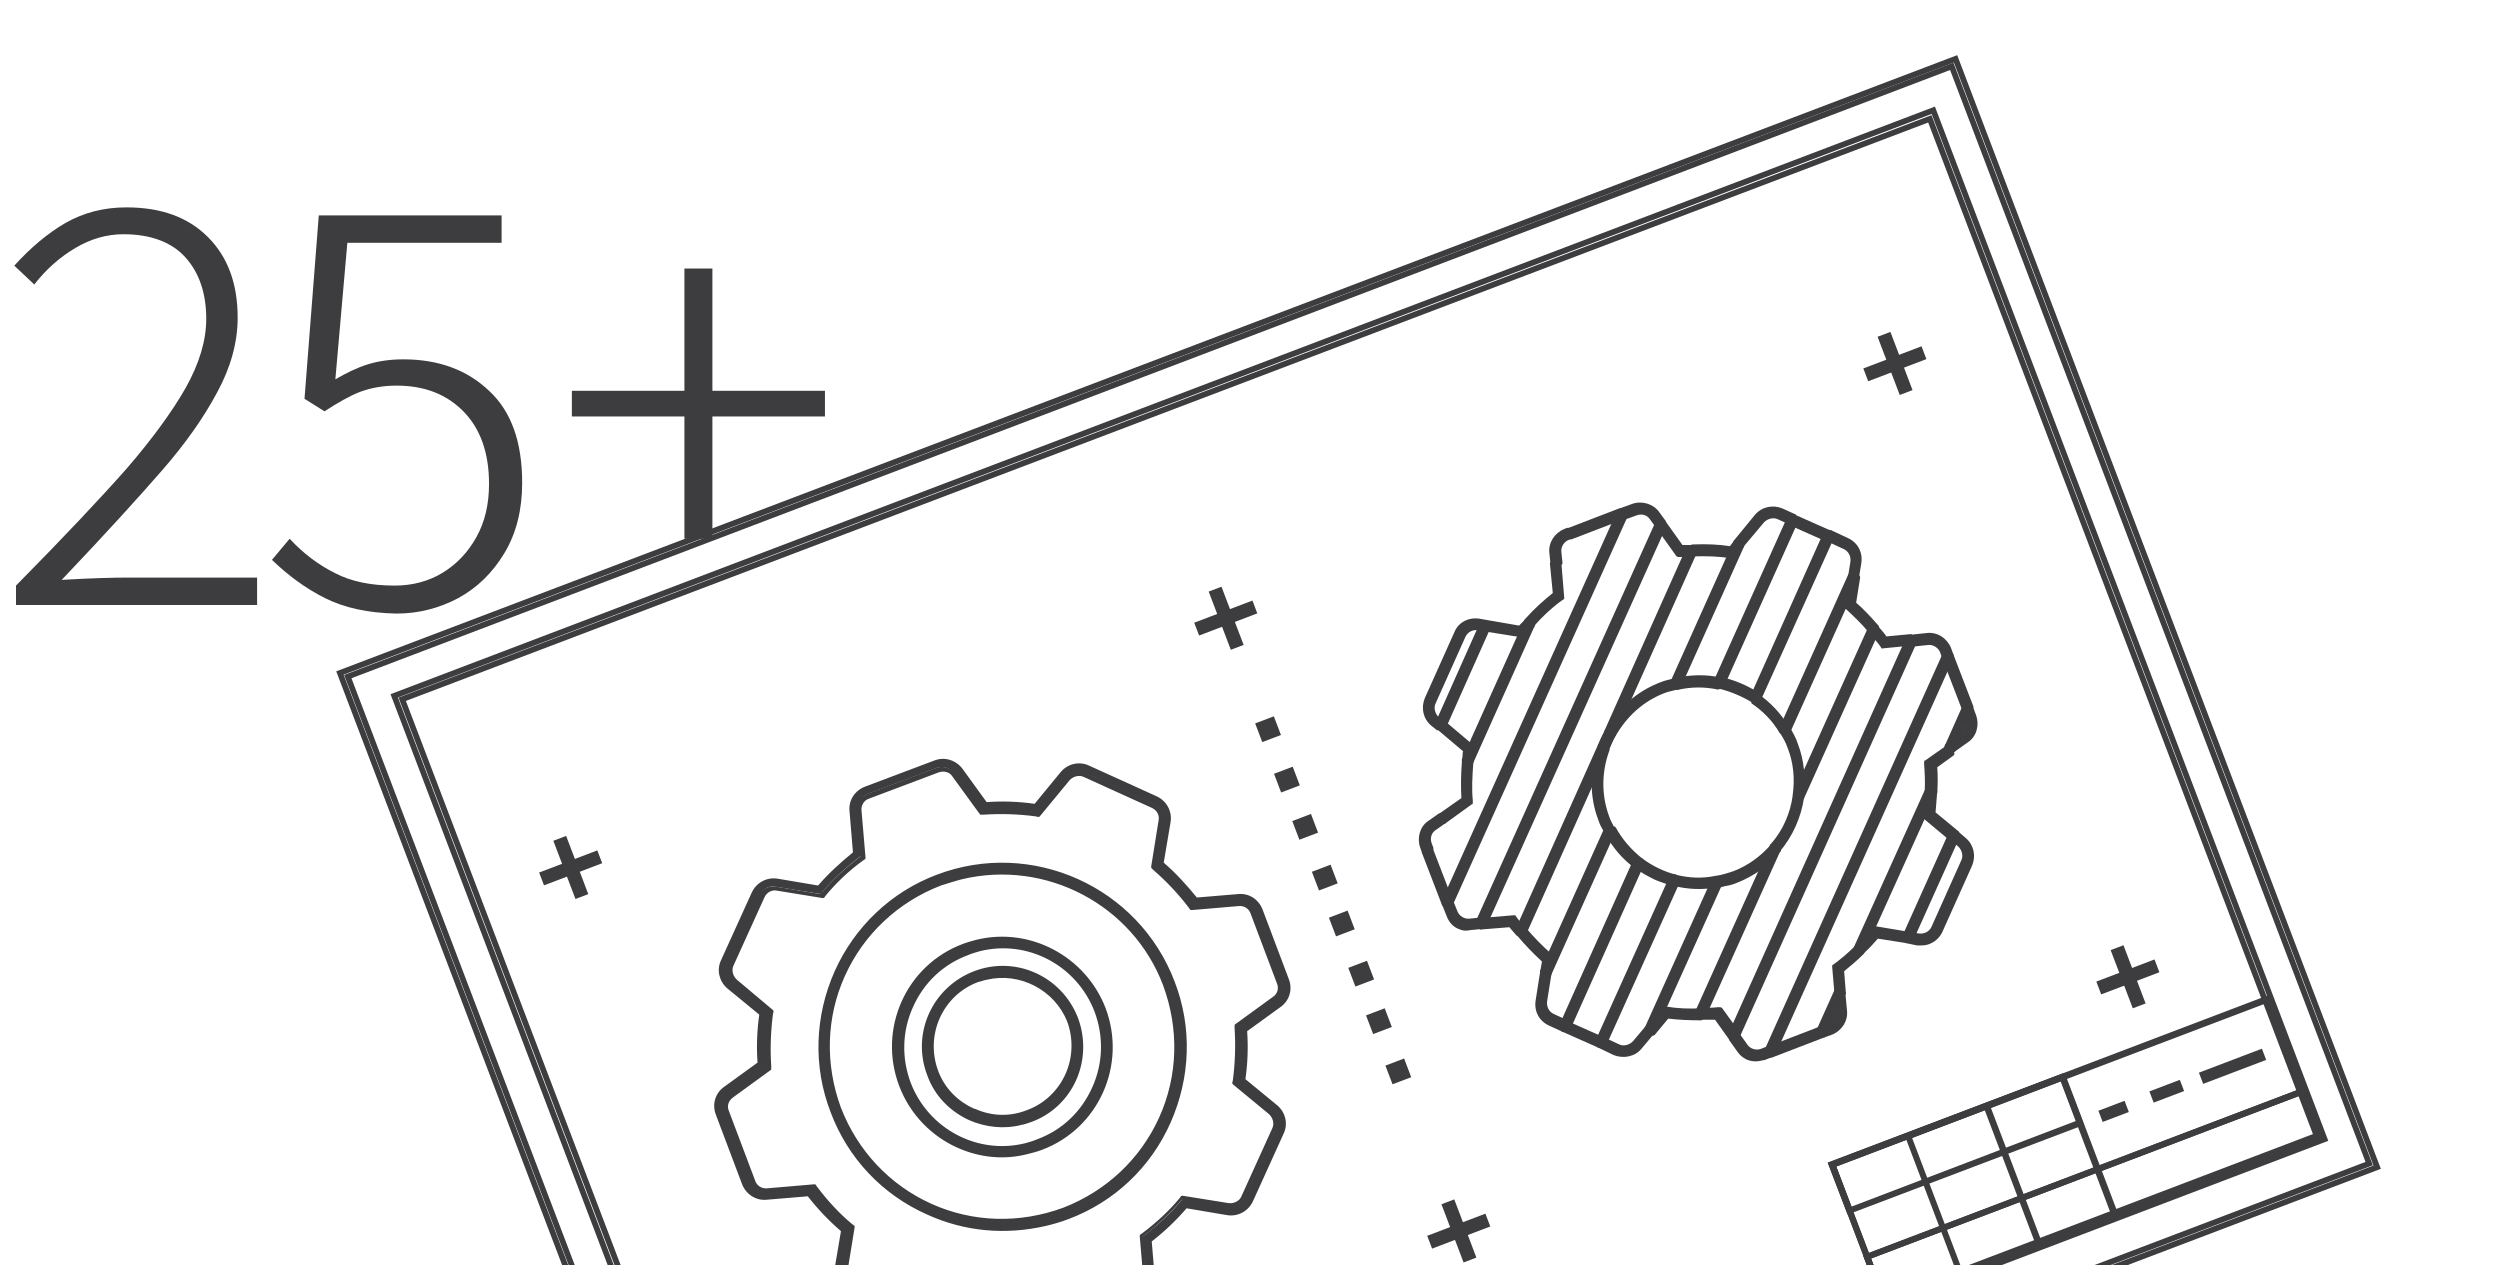 <?xml version="1.0" encoding="UTF-8"?>
<svg xmlns="http://www.w3.org/2000/svg" xmlns:xlink="http://www.w3.org/1999/xlink" id="Ebene_2" viewBox="0 0 437.6 221.5">
  <defs>
    <style>.cls-1,.cls-2,.cls-3{fill:none;}.cls-4{clip-path:url(#clippath);}.cls-5{fill:#3d3d3f;}.cls-2{stroke-miterlimit:10;}.cls-2,.cls-3{stroke:#3d3d3f;}.cls-3{stroke-miterlimit:10;stroke-width:1px;}</style>
    <clipPath id="clippath">
      <rect class="cls-1" width="437.6" height="221.5"></rect>
    </clipPath>
  </defs>
  <g id="Ebene_1-2">
    <path class="cls-5" d="m2.8,102.5c8.3-8.4,14.7-15.2,19.3-20.4,4.5-5.2,8-10,10.4-14.2,2.4-4.3,3.6-8.3,3.6-12.1,0-4.4-1.2-8-3.6-10.7-2.4-2.7-6.1-4.1-10.9-4.1-2.9,0-5.7.8-8.4,2.4-2.7,1.6-5.1,3.7-7.2,6.4l-3.5-3.3c2.9-3.2,5.9-5.7,9-7.5,3.2-1.8,6.7-2.7,10.6-2.7,6.1,0,10.8,1.7,14.3,5.2s5.2,8.2,5.2,14.1c0,4.3-1.2,8.7-3.6,13.1-2.4,4.5-5.6,9-9.6,13.6s-9.8,11-17.6,19.2c5.1-.3,9-.4,11.6-.4h22.6v4.8H2.8v-3.4Z"></path>
    <path class="cls-5" d="m56.9,104.7c-3.4-1.7-6.5-4-9.3-6.7l3.1-3.7c2.4,2.6,5.1,4.6,7.9,6,2.9,1.5,6.3,2.2,10.5,2.2,3,0,5.8-.7,8.3-2.2s4.5-3.6,6-6.3,2.2-5.8,2.2-9.3c0-5.4-1.5-9.6-4.4-12.6-3-3.1-6.9-4.6-11.8-4.6-2.4,0-4.5.4-6.4,1.1-1.8.7-3.9,1.9-6.2,3.4l-3.5-2.2,2.5-32.1h32v4.8h-27l-2.1,23.9c1.9-1.1,3.7-2,5.6-2.6s4-.9,6.3-.9c6.1,0,11.1,1.8,15,5.5,3.9,3.6,5.8,9,5.8,16.1,0,4.7-1,8.8-3.1,12.3s-4.8,6.1-8.1,7.9c-3.4,1.8-7,2.7-10.8,2.7-5-.1-9.1-1-12.5-2.7Z"></path>
    <path class="cls-5" d="m119.8,72.9h-19.7v-4.5h19.7v-21.4h4.9v21.4h19.7v4.5h-19.7v21.4h-4.9s0-21.4,0-21.4Z"></path>
    <g class="cls-4">
      <rect class="cls-3" x="87.6" y="58.3" width="300.39" height="205.49" transform="translate(-41.73 95.09) rotate(-20.83)"></rect>
      <path class="cls-2" d="m133.3,311.8L59.5,117.8,342.3,10.3l73.8,194-282.8,107.5Z"></path>
      <path class="cls-2" d="m406.9,199.4l-269.4,102.5L69,121.8,338.4,19.3l68.5,180.1Zm-268.7,101.1l267.3-101.7L337.8,20.8,70.4,122.4l67.8,178.1Z"></path>
      <path class="cls-5" d="m406.9,199.4l-77.3,29.4-3.5-9.1,77.3-29.4,3.5,9.1Zm-76.7,28l75.3-28.6-2.7-7.1-75.3,28.6,2.7,7.1Z"></path>
      <path class="cls-5" d="m406.9,199.4l-77.3,29.4-3.5-9.1,77.3-29.4,3.5,9.1Zm-76.7,28l75.3-28.6-2.7-7.1-75.3,28.6,2.7,7.1Z"></path>
      <path class="cls-5" d="m406.9,199.4l-77.3,29.4-9.6-25.3,77.3-29.4,9.6,25.3Zm-76.7,28l75.3-28.6-8.8-23.2-75.3,28.6,8.8,23.2Z"></path>
      <path class="cls-5" d="m364.8,196.9l-41.4,15.7-3.5-9.1,41.4-15.7,3.5,9.1Zm-40.7,14.3l39.3-15-2.7-7.1-39.3,15,2.7,7.1Z"></path>
      <path class="cls-5" d="m357.7,218.2l-28.1,10.7-9.6-25.3,28.1-10.7,9.6,25.3Zm-27.5,9.2l26-9.9-8.8-23.2-26,9.9,8.8,23.2Z"></path>
      <path class="cls-5" d="m371,213.1l-28.1,10.7-9.6-25.3,28.1-10.7,9.6,25.3Zm-27.5,9.3l26-9.9-8.8-23.2-26,9.9,8.8,23.2Z"></path>
      <path class="cls-5" d="m179.9,201.7c-9.1,2.2-18.7-2.7-22.2-11.7-3.7-9.8,1.2-20.8,11-24.5.8-.3,1.5-.5,2.3-.7,9.1-2.2,18.7,2.7,22.2,11.7,3.7,9.8-1.2,20.8-11,24.5h0c-.7.2-1.5.5-2.3.7Zm-8.5-35.6c-.7.2-1.4.4-2.1.7-9.1,3.4-13.7,13.6-10.2,22.7,3.2,8.4,12.1,12.9,20.6,10.9.7-.2,1.4-.4,2.1-.7h0c9.1-3.4,13.7-13.6,10.2-22.7-3.2-8.4-12.1-12.9-20.6-10.9Zm7.3,30.5c-6.6,1.6-13.6-1.9-16.1-8.5-2.7-7.1.9-15,8-17.7,7-2.7,15,.9,17.7,8,1.3,3.4,1.2,7.2-.3,10.5-1.5,3.4-4.2,5.9-7.7,7.2h0c-.5.2-1,.3-1.6.5Zm-6.1-25.4c-.5.1-1,.3-1.5.5-6.4,2.4-9.6,9.6-7.2,16,2.4,6.4,9.6,9.7,16,7.2h0c3.1-1.2,5.5-3.5,6.9-6.5s1.5-6.4.3-9.5c-2.3-6-8.5-9.2-14.5-7.7Z"></path>
      <path class="cls-5" d="m167.6,200.9c-4.5-2-8.3-5.8-10.2-10.8-3.8-10,1.2-21.2,11.2-24.9.8-.3,1.6-.5,2.3-.7,9.4-2.3,19.1,2.9,22.6,11.9,3.8,10-1.2,21.2-11.2,24.9-.8.3-1.6.5-2.4.7h0c-4.2,1.1-8.5.6-12.3-1.1Zm15.5-34.6c-3.6-1.6-7.8-2.1-11.9-1.1-.7.2-1.5.4-2.3.7-9.6,3.6-14.4,14.4-10.8,24,3.3,8.7,12.7,13.7,21.7,11.5h0c.7-.2,1.5-.4,2.3-.7,9.6-3.6,14.4-14.4,10.8-24-1.8-4.8-5.4-8.5-9.8-10.4Zm-15,33.3c-4.2-1.9-7.7-5.4-9.5-10-1.7-4.5-1.6-9.4.4-13.7,2-4.4,5.5-7.7,10-9.4.7-.3,1.4-.5,2.2-.7,8.8-2.1,17.8,2.7,21,11.1,1.7,4.5,1.6,9.4-.4,13.7-2,4.4-5.5,7.7-10,9.4-.7.3-1.4.5-2.2.7-3.9,1-7.9.5-11.5-1.1Zm3.3-33.5l.1.4c-.7.2-1.4.4-2.1.7-4.3,1.6-7.7,4.8-9.6,9.1-1.9,4.2-2,8.9-.4,13.2,3.1,8.1,11.7,12.7,20.1,10.6.7-.2,1.4-.4,2.1-.7,4.3-1.6,7.7-4.8,9.6-9.1,1.9-4.2,2-8.9.4-13.2-3.1-8.1-11.7-12.7-20.1-10.6l-.1-.4Zm-1.7,30c-3.3-1.5-6.1-4.2-7.4-7.9-2.8-7.3.9-15.4,8.2-18.2s15.4.9,18.2,8.2c1.3,3.5,1.2,7.4-.3,10.8-1.5,3.4-4.3,6.1-7.9,7.4-.6.2-1.1.4-1.7.5h0c-3.1.8-6.3.4-9.1-.8Zm11.3-25.1c-3.1-1.4-6.8-1.6-10.2-.3-6.9,2.6-10.4,10.4-7.8,17.3,2.4,6.3,9.1,9.8,15.6,8.3h0c.5-.1,1.1-.3,1.6-.5,3.3-1.3,6-3.8,7.5-7,1.5-3.3,1.6-6.9.3-10.2-1.3-3.6-3.9-6.2-7-7.6Zm-10.7,23.9c-3.1-1.4-5.5-3.9-6.7-7.1-1.2-3.2-1.1-6.6.3-9.8,1.4-3.1,3.9-5.5,7.1-6.7.4-.2.9-.3,1.5-.5h0c6.2-1.5,12.6,1.9,14.9,7.9,1.2,3.2,1.1,6.6-.3,9.8-1.4,3.1-3.9,5.5-7.1,6.7-3.1,1.2-6.5,1.1-9.7-.3.1,0,0,0,0,0Zm2.4-23.4c-.6.1-1,.3-1.5.4-3,1.1-5.4,3.4-6.7,6.3-1.3,2.9-1.4,6.2-.3,9.2,1.1,3,3.4,5.4,6.4,6.7h.1c2.9,1.3,6.1,1.4,9.1.2,3-1.1,5.4-3.4,6.7-6.3,1.3-2.9,1.4-6.2.3-9.2-2.2-5.5-8.3-8.7-14.1-7.3Z"></path>
      <path class="cls-5" d="m186.8,233.2c-1.5.4-3.1-.2-4-1.5l-4.3-6c-2.8.2-5.8.1-8.8-.3l-4.8,5.7c-1.1,1.3-2.9,1.7-4.5,1l-11.9-5.4c-1.6-.7-2.5-2.4-2.2-4.1l1.2-7.3c-2.2-1.9-4.2-4.1-6-6.4l-7.4.7c-1.7.2-3.3-.8-3.9-2.4l-4.6-12.2c-.6-1.6-.1-3.4,1.3-4.4l6-4.3c-.2-2.8-.1-5.8.3-8.8l-5.7-4.8c-1.3-1.1-1.7-2.9-1-4.5l5.4-11.9c.7-1.6,2.4-2.5,4.1-2.2l7.3,1.2c1.8-2.1,4-4.2,6.4-6l-.7-7.4c-.2-1.7.9-3.3,2.4-3.9l12.2-4.6c1.6-.6,3.4-.1,4.4,1.3l4.3,6c2.9-.2,5.8-.1,8.8.3l4.8-5.7c1.1-1.3,2.9-1.7,4.5-1l11.9,5.4c1.6.7,2.5,2.4,2.2,4.1l-1.2,7.3c2.2,1.9,4.2,4,6,6.4l7.4-.7c1.7-.2,3.3.9,3.9,2.4l4.7,12.2c.6,1.6.1,3.4-1.3,4.4l-6,4.3c.2,2.8.1,5.8-.3,8.8l5.7,4.8c1.3,1.1,1.7,2.9,1,4.5l-5.4,11.9c-.7,1.6-2.4,2.5-4.1,2.2l-7.3-1.2c-1.9,2.2-4.1,4.2-6.4,6l.7,7.4c.2,1.7-.8,3.3-2.4,3.9l-12.2,4.6c-.2.1-.3.1-.5.2Zm0-1.4l.2.6-.2-.6,12.2-4.6c1-.4,1.7-1.4,1.6-2.5l-.7-8.2.3-.2c2.4-1.8,4.8-4,6.7-6.3l.2-.3,8.1,1.3c1.1.2,2.2-.4,2.6-1.4l5.4-11.9c.4-1,.2-2.2-.7-2.9l-6.3-5.3.1-.4c.4-3.1.5-6.2.3-9.2v-.4l6.6-4.8c.9-.6,1.3-1.8.9-2.9l-4.7-12.2c-.4-1-1.4-1.7-2.5-1.6l-8.2.7-.2-.3c-1.9-2.5-4-4.7-6.3-6.7l-.3-.3,1.3-8.1c.2-1.1-.4-2.2-1.4-2.6l-11.9-5.4c-1-.4-2.2-.2-2.9.7l-5.3,6.3-.4-.1c-3.1-.4-6.2-.5-9.2-.3h-.4l-4.8-6.6c-.6-.9-1.8-1.2-2.9-.9l-12.2,4.6c-1,.4-1.7,1.4-1.6,2.5l.7,8.2-.3.2c-2.5,1.9-4.8,4-6.7,6.3l-.2.3-8-1.3c-1.1-.2-2.2.4-2.6,1.4l-5.4,11.9c-.4,1-.2,2.2.7,2.9l6.3,5.3-.1.4c-.4,3.1-.5,6.2-.3,9.2v.4l-6.6,4.8c-.9.6-1.3,1.8-.9,2.9l4.6,12.2c.4,1,1.4,1.7,2.5,1.6l8.2-.7.2.3c1.8,2.4,4,4.7,6.3,6.7l.3.2-1.3,8c-.2,1.1.4,2.2,1.4,2.6l11.9,5.4c1,.4,2.2.2,2.9-.7l5.3-6.3h.4c3.1.5,6.2.5,9.2.3h.4l4.8,6.6c.7,1.2,1.8,1.5,2.9,1.2Zm-3.9-17.6c-6.8,1.6-13.9,1-20.4-1.9-7.8-3.5-13.7-9.8-16.7-17.7-3-8-2.8-16.6.7-24.4,3.5-7.8,9.8-13.7,17.7-16.7,16.4-6.2,34.9,2,41.1,18.5,3,8,2.8,16.6-.7,24.4-3.5,7.8-9.8,13.7-17.7,16.7h0c-1.4.4-2.7.8-4,1.1Zm-14.6-60.6c-1.2.3-2.5.7-3.7,1.1-7.6,2.9-13.6,8.6-17,16-3.3,7.4-3.6,15.7-.7,23.3,2.9,7.6,8.6,13.6,16,17,7.4,3.3,15.7,3.6,23.3.7h0c7.6-2.9,13.7-8.6,17-16s3.6-15.7.7-23.3c-5.4-14.5-20.9-22.4-35.6-18.8Z"></path>
      <path class="cls-5" d="m160.4,232.5h0l-12-5.4c-1.7-.8-2.7-2.6-2.4-4.5l1.2-7.1c-2.1-1.8-4.1-3.9-5.8-6.1l-7.2.6c-1.8.2-3.6-.9-4.3-2.7l-4.6-12.2c-.7-1.8-.1-3.8,1.5-4.9l5.8-4.2c-.2-2.7-.1-5.6.3-8.4l-5.6-4.6c-1.4-1.2-1.9-3.2-1.1-4.9l5.4-11.9c.8-1.7,2.6-2.7,4.5-2.4l7.1,1.2c1.8-2.1,3.9-4,6.1-5.8l-.6-7.2c-.2-1.9.9-3.6,2.7-4.3l12.2-4.6c1.8-.7,3.8,0,4.9,1.5l4.2,5.8c2.8-.2,5.6-.1,8.4.3l4.6-5.6c1.2-1.4,3.2-1.9,4.9-1.1h0l11.9,5.4c1.7.8,2.7,2.6,2.4,4.5l-1.2,7.1c2.1,1.8,4,3.9,5.8,6.1l7.2-.6c1.9-.2,3.6.9,4.3,2.7l4.6,12.2c.7,1.8.1,3.8-1.5,4.9l-5.8,4.2c.2,2.7.1,5.6-.3,8.4l5.6,4.6c1.4,1.2,1.9,3.2,1.1,4.9l-5.4,11.9c-.8,1.7-2.6,2.7-4.5,2.4l-7.1-1.2c-1.8,2.1-3.9,4.1-6.1,5.8l.6,7.2c.2,1.9-.9,3.6-2.7,4.3l-12.2,4.7c-.2.1-.3.1-.5.2-1.6.4-3.4-.3-4.4-1.6l-4.2-5.8c-2.7.2-5.5.1-8.4-.3l-4.6,5.6c-1.1,1.2-3.1,1.7-4.8.9Zm-18.6-23.8c.1,0,.1.1.1.1,1.7,2.3,3.8,4.4,5.9,6.3.1.1.1.2.1.3l-1.2,7.3c-.2,1.5.6,3.1,2,3.7l11.9,5.4h0c1.4.6,3.1.2,4-.9l4.8-5.7c.1-.1.2-.1.3-.1,3,.4,5.9.5,8.7.3.1,0,.3.1.3.1l4.3,6c.8,1.1,2.3,1.7,3.6,1.3h0c.1,0,.2,0,.2-.1-.1,0-.2-.1-.3-.2l-.1-.3c-1.1.3-2.3-.2-2.9-1.1l-4.6-6.5h-.2c-3,.3-6.1.2-9.3-.3h-.2l-5.1,6.1c-.8,1-2.2,1.3-3.3.8h0l-11.9-5.4h0c-1.2-.5-1.8-1.8-1.6-3l1.3-7.8-.1-.1c-2.3-2-4.5-4.3-6.4-6.8l-.1-.1-8,.7c-1.3.1-2.4-.6-2.9-1.8l-4.6-12.2c-.5-1.2-.1-2.5,1-3.3l6.5-4.6v-.2c-.3-3-.2-6.2.3-9.3v-.2l-6.1-5.1c-1-.8-1.3-2.2-.8-3.3l5.4-11.9c.5-1.2,1.8-1.8,3-1.6l7.8,1.3.1-.1c1.9-2.3,4.3-4.5,6.8-6.4l.1-.1-.7-8c-.1-1.2.6-2.4,1.8-2.9l12.2-4.6c1.2-.4,2.5,0,3.3,1l4.6,6.4h.2c3.1-.3,6.2-.2,9.3.3h.2l5.1-6.1c.8-1,2.2-1.3,3.3-.8l11.9,5.4c1.2.5,1.8,1.8,1.6,3l-1.3,7.8.1.1c2.3,2,4.5,4.2,6.4,6.8l.1.1,8-.7c1.3-.1,2.4.6,2.9,1.8l4.6,12.2c.5,1.2.1,2.5-1,3.3l-6.5,4.6v.2c.3,3,.2,6.1-.3,9.3v.2l6.1,5.1c1,.8,1.3,2.2.8,3.3l-5.4,11.9c-.5,1.2-1.8,1.8-3,1.6l-7.9-1.3-.1.1c-2,2.3-4.3,4.5-6.8,6.4l-.1.1.7,8c.1,1.2-.6,2.4-1.8,2.9l-11.9,4.5.1.3v.4l12.1-4.6c1.4-.5,2.3-2,2.2-3.5l-.7-7.4c0-.1,0-.2.1-.3,2.3-1.7,4.4-3.8,6.3-5.9.1-.1.2-.1.3-.1l7.3,1.2c1.5.3,3.1-.6,3.7-2l5.4-11.9c.6-1.4.2-3.1-.9-4.1l-5.7-4.8c-.1-.1-.1-.2-.1-.3.4-3,.5-5.9.3-8.7,0-.1,0-.3.1-.3l6-4.3c1.3-.9,1.8-2.6,1.2-4l-4.6-12.2c-.5-1.4-2-2.3-3.5-2.2l-7.4.7c-.1,0-.2,0-.3-.1-1.8-2.3-3.8-4.4-5.9-6.3-.1-.1-.1-.2-.1-.3l1.2-7.3c.3-1.5-.6-3.1-2-3.7l-11.9-5.4h0c-1.4-.6-3.1-.2-4,.9l-4.8,5.7c-.1.1-.2.1-.3.1-2.9-.4-5.8-.5-8.7-.3-.1,0-.3,0-.3-.1l-4.3-6c-.9-1.3-2.5-1.8-4-1.2l-12.2,4.6c-1.4.6-2.3,2-2.2,3.5l.7,7.4c0,.1,0,.2-.1.3-2.3,1.8-4.5,3.8-6.3,5.9-.1.1-.2.1-.3.1l-7.3-1.2c-1.5-.3-3.1.5-3.7,2l-5.4,11.9c-.6,1.4-.2,3.1.9,4l5.7,4.8c.1.1.1.2.1.3-.4,2.9-.5,5.9-.3,8.7,0,.1,0,.3-.1.3l-6,4.3c-1.3.9-1.8,2.6-1.2,4l4.6,12.2c.6,1.4,2,2.3,3.5,2.2l7.4-.7q.1.2.2.2Zm7.5,16.5l11.9,5.4h0c.8.4,1.9.1,2.5-.6l5.3-6.3c.1-.1.2-.1.3-.1h.4c3.1.4,6.2.5,9.1.3h.4c.1,0,.3,0,.3.1l4.8,6.6c.5.8,1.5,1.1,2.4.7l12.2-4.6c.9-.3,1.4-1.2,1.3-2.1l-.7-8.2c0-.1,0-.3.1-.3l.3-.2c2.4-1.8,4.7-3.9,6.6-6.2l.2-.3c.1-.1.2-.1.3-.1l8.1,1.3c.9.1,1.9-.4,2.2-1.2l5.4-11.9c.4-.8.1-1.9-.6-2.5l-6.3-5.2c-.1-.1-.1-.2-.1-.3l.1-.4c.4-3.1.5-6.2.3-9.1v-.4c0-.1,0-.3.1-.3l6.6-4.8c.8-.5,1.1-1.5.7-2.4l-4.6-12.2c-.3-.9-1.2-1.4-2.1-1.3l-8.2.7c-.1,0-.2,0-.3-.1l-.2-.3c-1.9-2.5-4-4.7-6.2-6.6l-.3-.3c-.1-.1-.1-.2-.1-.3l1.3-8.1c.2-.9-.3-1.8-1.2-2.2l-11.9-5.4c-.8-.4-1.9-.1-2.5.6l-5.2,6.3c-.1.1-.2.1-.3.1l-.4-.1c-3-.4-6.1-.5-9.1-.3h-.4c-.1,0-.3,0-.3-.1l-4.8-6.6c-.5-.8-1.5-1-2.4-.7l-12.2,4.6c-.9.3-1.4,1.2-1.3,2.1l.7,8.2c0,.1,0,.3-.1.3l-.3.2c-2.5,1.8-4.8,4-6.6,6.2l-.2.3c-.1.1-.2.1-.3.1l-8-1.3c-.9-.2-1.8.3-2.2,1.2l-5.4,11.9c-.4.8-.1,1.9.6,2.5l6.3,5.3c.1.1.1.2.1.3l-.1.4c-.4,3.1-.5,6.2-.3,9.1v.4c0,.1,0,.3-.1.3l-6.6,4.8c-.8.6-1.1,1.5-.7,2.4l4.6,12.2c.3.9,1.2,1.4,2.1,1.3l8.2-.7c.1,0,.3,0,.3.1l.2.3c1.8,2.4,3.9,4.7,6.2,6.6l.3.2c.1.1.1.2.1.3l-1.3,8c-.3,1.1.2,2,1,2.4h0Zm13-12.6c-7.9-3.5-13.9-9.9-16.9-17.9-3.1-8-2.8-16.8.7-24.7,3.5-7.8,9.9-13.9,17.9-16.9,16.6-6.3,35.3,2.1,41.6,18.7,3.1,8,2.8,16.8-.7,24.7s-9.9,13.9-17.9,16.9c-1.3.5-2.7.9-4,1.2h0c-7,1.6-14.1,1-20.7-2Zm26.1-58.1c-7.4-3.3-16-3.8-24.1-.7-7.9,3-14.1,8.9-17.5,16.5-3.4,7.7-3.7,16.2-.7,24.1,3,7.9,8.9,14.1,16.5,17.5,6.4,2.9,13.4,3.5,20.2,1.9h0c1.3-.3,2.6-.7,3.9-1.2,7.9-3,14.1-8.9,17.5-16.5,3.4-7.7,3.7-16.2.7-24.1-3.1-8.1-9.2-14.2-16.5-17.5Zm-25.6,56.9c-7.5-3.4-13.3-9.5-16.2-17.2s-2.7-16.1.7-23.6,9.5-13.3,17.2-16.2c1.2-.5,2.5-.9,3.7-1.2h0c15.1-3.6,30.6,4.6,36.1,19.1,2.9,7.7,2.7,16.1-.7,23.6s-9.5,13.3-17.2,16.2c-7.7,2.9-16,2.7-23.6-.7Zm5.6-57.5c-1.2.3-2.4.7-3.7,1.1-7.5,2.9-13.5,8.5-16.8,15.8s-3.5,15.5-.7,23.1c2.9,7.5,8.5,13.5,15.8,16.8s15.5,3.5,23.1.7c7.5-2.9,13.5-8.5,16.8-15.8s3.5-15.5.7-23.1c-5.3-14.1-20.5-22.1-35.2-18.6h0Z"></path>
      <polygon class="cls-5" points="252.7 127.2 251.5 126.7 259.4 109.2 260.6 109.8 252.7 127.2"></polygon>
      <path class="cls-5" d="m252.6,127.6h0l-1.2-.5c-.2-.1-.3-.3-.2-.5l7.8-17.5c0-.1.1-.2.2-.2h.3l1.2.5c.2.1.3.3.2.5l-7.8,17.5c0,.1-.1.2-.2.2h-.3Zm-.6-1.1l.5.2,7.5-16.8-.5-.2-7.5,16.8Z"></path>
      <polygon class="cls-5" points="257.5 133.6 256.3 133 267.2 108.7 268.4 109.3 257.5 133.6"></polygon>
      <path class="cls-5" d="m257.3,133.9h0l-1.2-.5c-.2-.1-.3-.3-.2-.5l10.9-24.3c0-.1.1-.2.2-.2h.3l1.2.5c.2.1.3.3.2.5l-10.9,24.3c0,.1-.1.2-.2.2h-.3Zm-.6-1.1l.5.2,10.6-23.6-.5-.2-10.6,23.6Z"></path>
      <polygon class="cls-5" points="253.9 158.3 252.7 157.7 283.3 89.7 284.5 90.3 253.9 158.3"></polygon>
      <path class="cls-5" d="m253.8,158.6h0l-1.2-.5c-.2-.1-.3-.3-.2-.5l30.6-68c0-.1.1-.2.2-.2h.3l1.2.5c.2.1.3.3.2.5l-30.6,68c0,.1-.1.2-.2.2-.1.1-.2,0-.3,0Zm-.6-1.1l.5.2,30.3-67.4-.5-.2-30.3,67.4Z"></path>
      <polygon class="cls-5" points="259.8 162 258.6 161.5 290.1 91.4 291.3 92 259.8 162"></polygon>
      <path class="cls-5" d="m259.7,162.3h0l-1.2-.5c-.2-.1-.3-.3-.2-.5l31.5-70c0-.1.1-.2.2-.2h.3l1.2.5c.2.1.3.3.2.5l-31.5,70c0,.1-.1.2-.2.2-.1.1-.2.1-.3,0Zm-.6-1l.5.2,31.2-69.4-.5-.2-31.2,69.4Z"></path>
      <polygon class="cls-5" points="282.4 128.7 281.2 128.2 295.6 96 296.8 96.6 282.4 128.7"></polygon>
      <path class="cls-5" d="m282.2,129h0l-1.2-.5c-.2-.1-.3-.3-.2-.5l14.4-32.2c0-.1.1-.2.2-.2h.3l1.2.5c.2.1.3.3.2.5l-14.4,32.2c0,.1-.1.2-.2.2-.1.1-.2.1-.3,0Zm-.5-1l.5.2,14.2-31.5-.5-.2-14.2,31.5Z"></path>
      <polygon class="cls-5" points="266.8 163.3 265.6 162.8 280.1 130.6 281.3 131.1 266.8 163.3"></polygon>
      <path class="cls-5" d="m266.7,163.6h0l-1.2-.5c-.2-.1-.3-.3-.2-.5l14.4-32.2c0-.1.1-.2.2-.2h.3l1.2.5c.2.1.3.3.2.5l-14.4,32.2c0,.1-.1.2-.2.2-.1.1-.2.1-.3,0Zm-.6-1l.5.2,14.2-31.5-.5-.2-14.2,31.5Z"></path>
      <polygon class="cls-5" points="281.3 131.1 280.1 130.6 281.2 128.2 282.4 128.7 281.3 131.1"></polygon>
      <path class="cls-5" d="m281.1,131.5h0l-1.2-.5c-.2-.1-.3-.3-.2-.5l1.1-2.4c0-.1.1-.2.2-.2h.3l1.2.5c.2.1.3.3.2.5l-1.1,2.4c0,.1-.1.2-.2.2h-.3Zm-.5-1.1l.5.2.8-1.8-.5-.2-.8,1.8Z"></path>
      <polygon class="cls-5" points="271.2 170.5 270 170 281.2 145 282.4 145.6 271.2 170.5"></polygon>
      <path class="cls-5" d="m271,170.9h0l-1.2-.5c-.2-.1-.3-.3-.2-.5l11.2-24.9c0-.1.1-.2.2-.2h.3l1.2.5c.2.1.3.3.2.5l-11.2,24.9c0,.1-.1.2-.2.2h-.3Zm-.5-1.1l.5.2,10.9-24.3-.5-.2-10.9,24.3Z"></path>
      <polygon class="cls-5" points="293.9 119.9 292.7 119.4 303.7 94.9 304.9 95.4 293.9 119.9"></polygon>
      <path class="cls-5" d="m293.8,120.3h0l-1.2-.5c-.2-.1-.3-.3-.2-.5l11-24.5c0-.1.1-.2.2-.2h.3l1.2.5c.2.1.3.3.2.5l-11,24.5c0,.1-.1.2-.2.2h-.3Zm-.6-1.1l.5.2,10.7-23.8-.5-.2-10.7,23.8Z"></path>
      <polygon class="cls-5" points="301.5 119.8 300.3 119.3 313.2 90.7 314.4 91.3 301.5 119.8"></polygon>
      <path class="cls-5" d="m301.4,120.1h0l-1.2-.5c-.2-.1-.3-.3-.2-.5l12.8-28.5c0-.1.1-.2.2-.2h.3l1.2.5c.2.1.3.3.2.5l-12.8,28.5c0,.1-.1.2-.2.2-.1.1-.2.1-.3,0Zm-.6-1l.5.2,12.5-27.9-.5-.2-12.5,27.9Z"></path>
      <polygon class="cls-5" points="274.5 179.9 273.3 179.4 286.2 150.8 287.4 151.4 274.5 179.9"></polygon>
      <path class="cls-5" d="m274.4,180.3h0l-1.2-.5c-.2-.1-.3-.3-.2-.5l12.8-28.6c0-.1.1-.2.2-.2h.3l1.2.5c.2.1.3.3.2.5l-12.8,28.6c0,.1-.1.2-.2.2h-.3Zm-.6-1.1l.5.2,12.5-27.9-.5-.2-12.5,27.9Z"></path>
      <polygon class="cls-5" points="280.8 182.8 279.6 182.2 292.4 153.8 293.6 154.3 280.8 182.8"></polygon>
      <path class="cls-5" d="m280.7,183.1h0l-1.2-.5c-.2-.1-.3-.3-.2-.5l12.8-28.4c.1-.2.3-.3.5-.2l1.2.5c.1,0,.2.1.2.2v.3l-12.8,28.4c0,.1-.1.2-.2.2h-.3Zm-.6-1.1l.5.2,12.5-27.8-.5-.2-12.5,27.8Z"></path>
      <polygon class="cls-5" points="307.9 122.5 306.7 122 319.5 93.6 320.7 94.1 307.9 122.5"></polygon>
      <path class="cls-5" d="m307.8,122.8h0l-1.2-.5c-.2-.1-.3-.3-.2-.5l12.7-28.4c0-.1.1-.2.2-.2h.3l1.2.5c.2.1.3.3.2.5l-12.8,28.4c0,.1-.1.2-.2.2-.1.1-.2.1-.2,0Zm-.6-1l.5.2,12.5-27.8-.5-.2-12.5,27.8Z"></path>
      <polygon class="cls-5" points="313 128 311.8 127.4 323.9 100.7 325.1 101.2 313 128"></polygon>
      <path class="cls-5" d="m312.9,128.3h0l-1.2-.5c-.2-.1-.3-.3-.2-.5l12-26.7c0-.1.1-.2.2-.2h.3l1.2.5c.2.1.3.3.2.5l-12,26.7c0,.1-.1.2-.2.2h-.3Zm-.6-1.1l.5.2,11.7-26.1-.5-.2-11.7,26.1Z"></path>
      <polygon class="cls-5" points="289.3 180.7 288.1 180.2 299.9 154 301.1 154.6 289.3 180.7"></polygon>
      <path class="cls-5" d="m289.2,181.1l-1.2-.5c-.1,0-.2-.1-.2-.2v-.3l11.8-26.2c0-.1.1-.2.2-.2h.3l1.2.5c.2.1.3.3.2.5l-11.8,26.2c-.1.2-.3.3-.5.2Zm-.6-1.1l.5.2,11.5-25.5-.5-.2-11.5,25.5Z"></path>
      <polygon class="cls-5" points="298.3 177.8 297.1 177.2 310.1 148.1 311.3 148.6 298.3 177.8"></polygon>
      <path class="cls-5" d="m298.1,178.1h0l-1.2-.5c-.2-.1-.3-.3-.2-.5l13.1-29.1c0-.1.1-.2.2-.2h.3l1.2.5c.2.1.3.3.2.5l-13.1,29.1c0,.1-.1.2-.2.2h-.3Zm-.6-1.1l.5.2,12.8-28.5-.5-.2-12.8,28.5Z"></path>
      <polygon class="cls-5" points="315.4 139.6 314.2 139 327.3 109.9 328.5 110.4 315.4 139.6"></polygon>
      <path class="cls-5" d="m315.3,139.9h0l-1.2-.5c-.2-.1-.3-.3-.2-.5l13.1-29.1c0-.1.1-.2.2-.2h.3l1.2.5c.2.1.3.3.2.5l-13.1,29.1c0,.1-.1.2-.2.2-.2.1-.3.1-.3,0Zm-.6-1l.5.2,12.8-28.5-.5-.2-12.8,28.5Z"></path>
      <polygon class="cls-5" points="304.1 181.7 302.9 181.1 334 111.8 335.2 112.4 304.1 181.7"></polygon>
      <path class="cls-5" d="m303.9,182h0l-1.2-.5c-.2-.1-.3-.3-.2-.5l31.1-69.3c.1-.2.3-.3.5-.2l1.2.5c.1,0,.2.1.2.2v.3l-31.1,69.3c0,.1-.1.2-.2.2-.1.1-.2.1-.3,0Zm-.5-1l.5.2,30.8-68.7-.5-.2-30.8,68.7Z"></path>
      <polygon class="cls-5" points="310.4 184.4 309.2 183.8 340.3 114.6 341.5 115.2 310.4 184.4"></polygon>
      <path class="cls-5" d="m310.3,184.7h0l-1.2-.5c-.2-.1-.3-.3-.2-.5l31.1-69.2c0-.1.1-.2.2-.2h.3l1.2.5c.2.1.3.3.2.5l-31.1,69.2c0,.1-.1.2-.2.2-.1.1-.2.1-.3,0Zm-.6-1l.5.2,30.8-68.6-.5-.2-30.8,68.6Z"></path>
      <polygon class="cls-5" points="341.8 131.4 340.6 130.9 343.8 123.7 345 124.3 341.8 131.4"></polygon>
      <path class="cls-5" d="m341.7,131.8h0l-1.2-.5c-.2-.1-.3-.3-.2-.5l3.2-7.2c0-.1.1-.2.2-.2h.3l1.2.5c.2.1.3.3.2.5l-3.2,7.1c0,.1-.1.2-.2.2-.2.1-.3.1-.3.1Zm-.6-1.1l.5.2,2.9-6.5-.5-.2-2.9,6.5Z"></path>
      <polygon class="cls-5" points="326.1 166.5 324.9 165.9 337.3 138.2 338.5 138.7 326.1 166.5"></polygon>
      <path class="cls-5" d="m325.9,166.8h0l-1.2-.5c-.2-.1-.3-.3-.2-.5l12.5-27.7c0-.1.1-.2.2-.2h.3l1.2.5c.2.1.3.3.2.5l-12.5,27.7c0,.1-.1.2-.2.2h-.3Zm-.5-1.1l.5.2,12.2-27.1-.5-.2-12.2,27.1Z"></path>
      <polygon class="cls-5" points="319.6 180.9 318.4 180.4 321.5 173.5 322.7 174 319.6 180.9"></polygon>
      <path class="cls-5" d="m319.4,181.2h0l-1.2-.5c-.2-.1-.3-.3-.2-.5l3.1-6.9c0-.1.1-.2.2-.2h.3l1.2.5c.2.1.3.3.2.5l-3.1,6.9c0,.1-.1.2-.2.2-.1.1-.2.1-.3,0Zm-.5-1l.5.2,2.8-6.2-.5-.2-2.8,6.2Z"></path>
      <polygon class="cls-5" points="334.6 164.4 333.4 163.9 341.4 146.1 342.6 146.6 334.6 164.4"></polygon>
      <path class="cls-5" d="m334.4,164.8h0l-1.2-.5c-.2-.1-.3-.3-.2-.5l8-17.8c0-.1.1-.2.2-.2h.3l1.2.5c.2.1.3.3.2.5l-8,17.8c0,.1-.1.2-.2.2h-.3Zm-.5-1.1l.5.2,7.7-17.1-.5-.2-7.7,17.1Z"></path>
      <path class="cls-5" d="m292.9,154.7c-2.3-.6-4.5-1.6-6.5-3.1l.8-1.1c1.8,1.4,3.8,2.3,6,2.9l-.3,1.3Z"></path>
      <path class="cls-5" d="m289.7,154c-1.2-.6-2.4-1.2-3.5-2.1q-.1-.1-.1-.2c0-.1,0-.2.1-.3l.8-1.1q.1-.1.2-.1c.1,0,.2,0,.3.1,1.8,1.3,3.8,2.3,5.9,2.8.2.1.3.2.3.4l-.3,1.3c0,.1-.1.2-.2.2-.1.1-.2.1-.3,0-1.2-.2-2.2-.6-3.2-1Zm-2.8-2.4c1.7,1.2,3.7,2.2,5.7,2.7l.1-.6c-2-.5-3.8-1.4-5.5-2.6l-.3.5Z"></path>
      <path class="cls-5" d="m281.2,145.6l-.2-.3c-.3-.6-.7-1.2-.9-1.9-1.5-4-1.5-8.6,0-12.8l1.2.4c-1.4,3.9-1.4,8.1,0,11.9.2.6.5,1.1.8,1.7l.2.3-1.1.7Z"></path>
      <path class="cls-5" d="m281.1,146c-.1,0-.1-.1-.2-.2l-.2-.3c-.3-.5-.7-1.2-.9-1.9-1.6-4.1-1.6-8.8,0-13,0-.1.1-.2.2-.2h.3l1.2.5h0c.2.1.3.3.2.5-1.4,3.8-1.4,7.9,0,11.6.2.6.5,1.1.8,1.7l.2.3c0,.1.1.2,0,.3,0,.1-.1.2-.2.2l-1.2.6c0-.1-.1-.1-.2-.1h0Zm-.8-14.9c-1.4,4-1.3,8.3.1,12.2.3.7.6,1.3.9,1.8h0l.5-.3h0c-.3-.6-.6-1.1-.9-1.8-1.4-3.7-1.5-7.9-.1-11.8l-.5-.1Z"></path>
      <path class="cls-5" d="m306.9,122.8c-1.8-1.3-3.9-2.1-6.1-2.6l.3-1.3c2.4.5,4.6,1.4,6.6,2.8l-.8,1.1Z"></path>
      <path class="cls-5" d="m300.7,120.5c-.2-.1-.2-.2-.2-.4l.3-1.3c0-.2.2-.3.4-.3,2.4.5,4.7,1.5,6.7,2.8.2.1.2.3.1.5l-.7,1.1-.2.2c-.1,0-.2,0-.3-.1-1.9-1.1-3.9-2-6.1-2.5h0Zm.7-1.2l-.1.6c2,.5,3.9,1.3,5.6,2.4l.3-.5c-1.8-1.2-3.7-2-5.8-2.5Z"></path>
      <path class="cls-5" d="m281.3,131.1l-1.2-.4c.3-.9.7-1.7,1.1-2.5l1.2.6c-.5.7-.8,1.5-1.1,2.3Z"></path>
      <path class="cls-5" d="m279.9,131c-.1,0-.1-.1-.2-.2v-.3c.3-.9.7-1.7,1.2-2.6,0-.1.1-.1.2-.2h.3l1.2.6c.2.1.2.3.1.5-.4.8-.7,1.5-1,2.3-.1.2-.3.3-.5.2l-1.3-.3h0Zm1.4-2.4c-.3.6-.6,1.2-.8,1.8l.6.2c.2-.6.5-1.1.8-1.7l-.6-.3Z"></path>
      <path class="cls-5" d="m301.8,154.7c-.4.1-.8.2-1.2.3l-.2-1.3c1.1-.2,2.1-.5,3-.8,2.6-1,4.9-2.7,6.9-4.9l1,.9c-2.1,2.4-4.6,4.2-7.4,5.3-.7.1-1.3.3-2.1.5Z"></path>
      <path class="cls-5" d="m300.5,155.3q-.1,0,0,0c-.1-.1-.2-.2-.2-.3l-.2-1.3c0-.2.1-.4.3-.4,1.2-.2,2.1-.5,3-.8,2.6-1,4.8-2.6,6.7-4.8.1-.1.2-.1.2-.1.1,0,.2,0,.3.1l1,.9c.2.1.2.4,0,.5-2.1,2.5-4.7,4.3-7.5,5.4-.7.3-1.4.5-2.1.6-.4.1-.8.2-1.2.3-.2-.1-.3-.1-.3-.1Zm.3-1.3l.1.6c.3-.1.6-.1.9-.2h0c.6-.2,1.3-.4,2-.6,2.7-1,5-2.7,7-4.9l-.4-.4c-1.9,2.2-4.2,3.8-6.8,4.8-.9.2-1.7.4-2.8.7Z"></path>
      <path class="cls-5" d="m300.8,120.2c-2.4-.5-4.9-.5-7.4.1l-.3-1.3c2.7-.6,5.4-.7,7.9-.1l-.2,1.3Z"></path>
      <path class="cls-5" d="m293.3,120.6h0l-.2-.2-.3-1.3c0-.2.1-.4.3-.4,2.7-.6,5.5-.7,8.1-.1.1,0,.2.1.2.2.1.1.1.2.1.3l-.3,1.3c0,.1-.1.2-.2.2-.1.1-.2.1-.3.1-2.3-.5-4.8-.5-7.2.1,0-.1-.1-.1-.2-.2Zm.3-1.3l.1.6c2.3-.5,4.6-.5,6.8-.1l.1-.6c-2.2-.4-4.6-.4-7,.1Z"></path>
      <path class="cls-5" d="m311.9,128c-1.3-2.1-2.9-3.9-4.9-5.2l.7-1.1c2.2,1.5,4,3.4,5.3,5.6l-1.1.7Z"></path>
      <path class="cls-5" d="m311.7,128.4c-.1,0-.1-.1-.2-.1-1.2-2.1-2.9-3.8-4.8-5.1-.2-.1-.2-.3-.1-.5l.7-1.1.2-.2c.1,0,.2,0,.3.1,2.2,1.5,4,3.5,5.4,5.8,0,.1.1.2,0,.3,0,.1-.1.2-.2.2l-1.1.7c.1-.1,0-.1-.2-.1q.1,0,0,0Zm-4.3-5.7c1.8,1.3,3.4,2.9,4.6,4.8l.5-.3c-1.3-2-2.8-3.7-4.7-5l-.4.5Z"></path>
      <path class="cls-5" d="m300.6,155c-2.6.5-5.2.4-7.7-.2l.3-1.3c2.4.6,4.8.7,7.2.2l.2,1.3Z"></path>
      <path class="cls-5" d="m292.7,155c-.2-.1-.2-.2-.2-.4l.3-1.3c0-.1.1-.2.2-.2.1-.1.2-.1.3,0,2.3.6,4.7.7,7,.2.1,0,.2,0,.3.1q.1.1.2.2l.2,1.3c0,.2-.1.4-.3.4-2.7.5-5.3.4-8-.3q0,.1,0,0Zm.7-1.1l-.1.6c2.3.5,4.6.6,6.9.2l-.1-.6c-2.3.3-4.5.3-6.7-.2Z"></path>
      <path class="cls-5" d="m311.2,148.8l-1-.9c2.1-2.5,3.5-5.5,3.9-8.7l1.3.2c-.4,3.5-1.9,6.7-4.2,9.4Z"></path>
      <path class="cls-5" d="m311.1,149.1s-.1,0,0,0l-1.1-.9c-.2-.1-.2-.4,0-.5,2.1-2.4,3.4-5.4,3.8-8.5,0-.1.1-.2.1-.2.1-.1.2-.1.3-.1l1.3.2c.2,0,.3.2.3.4-.5,3.5-2,6.9-4.3,9.6-.1.1-.2.1-.2.1q-.1-.1-.2-.1Zm-.3-1.2l.4.4c2-2.5,3.3-5.4,3.8-8.5l-.6-.1c-.4,3-1.7,5.8-3.6,8.2Z"></path>
      <path class="cls-5" d="m282.4,128.8l-1.2-.6c2.1-3.9,5.5-6.9,9.6-8.5.7-.3,1.4-.4,2-.6l.4-.1.3,1.3-.4.1c-.6.1-1.2.3-1.8.5-3.9,1.5-6.9,4.2-8.9,7.9Z"></path>
      <path class="cls-5" d="m282.2,129.1h0l-1.2-.6c-.2-.1-.2-.3-.1-.5,2.2-4,5.6-7,9.8-8.6.7-.3,1.4-.4,2.1-.6l.4-.1c.2-.1.4.1.4.3l.3,1.3c0,.2-.1.4-.3.4l-.4.1c-.8.2-1.3.3-1.8.5-3.7,1.4-6.7,4.1-8.7,7.7,0,.1-.1.1-.2.2-.1-.1-.2-.1-.3-.1Zm-.5-1.1l.5.3c2-3.6,5.1-6.3,8.9-7.7.5-.2,1.1-.4,1.9-.5h0l-.1-.6h0c-.6.1-1.3.3-2,.5-3.9,1.5-7.1,4.3-9.2,8Z"></path>
      <path class="cls-5" d="m286.4,151.6c-2.1-1.6-3.8-3.6-5.2-6l1.2-.6c1.2,2.3,2.8,4.1,4.8,5.6l-.8,1Z"></path>
      <path class="cls-5" d="m286.2,152s0-.1,0,0c-2.2-1.6-4-3.7-5.3-6.2,0-.1-.1-.2,0-.3,0-.1.1-.2.2-.2l1.2-.6c.2-.1.4,0,.5.1,1.2,2.2,2.8,4,4.7,5.5.2.1.2.3.1.5l-.8,1.1q-.1.1-.2.1c-.2,0-.3,0-.4,0Zm-4.5-6.2c1.2,2.1,2.8,3.9,4.6,5.4l.3-.5c-1.8-1.4-3.3-3.1-4.4-5.2l-.5.3Z"></path>
      <path class="cls-5" d="m315.5,139.4l-1.3-.2c.4-3,.1-5.8-.9-8.4-.3-.9-.8-1.8-1.4-2.8l1.1-.7c.6,1,1.1,2,1.5,3,1.1,2.9,1.4,5.9,1,9.1Z"></path>
      <path class="cls-5" d="m314,139.5c-.1-.1-.2-.2-.2-.4.4-2.9.1-5.7-.9-8.2-.3-.9-.8-1.8-1.4-2.7-.1-.2-.1-.4.1-.5l1.1-.7c.2-.1.4,0,.5.1.6,1.1,1.2,2.1,1.5,3.1,1.1,2.9,1.4,6,1,9.2,0,.1-.1.2-.1.2-.1.1-.2.1-.3.1l-1.3-.2c.1.1,0,.1,0,0Zm-1.6-11.4c.5.9.9,1.7,1.2,2.5,1,2.6,1.3,5.3.9,8.2l.6.1c.4-3,0-5.8-1-8.5-.3-.9-.8-1.7-1.3-2.6l-.4.3Z"></path>
      <path class="cls-5" d="m333.9,164.8l-5.3-.9c-.8.9-1.6,1.8-2.6,2.7l-.9-.9c1.1-1,2-2,2.8-2.9l.2-.3,6,1-.2,1.3Z"></path>
      <path class="cls-5" d="m325.8,167s-.1,0-.1-.1l-.9-.9c-.1-.1-.1-.2-.1-.3s0-.2.1-.3c1.1-1.1,2-2,2.8-2.9l.2-.3c.1-.1.2-.1.3-.1l6,1c.1,0,.2.1.2.1.1.1.1.2.1.3l-.2,1.3c0,.2-.2.3-.4.3l-5.1-.8c-.7.8-1.5,1.7-2.5,2.6-.1.1-.3.1-.4.1Zm-.3-1.3l.4.4c.9-.9,1.7-1.7,2.3-2.4.1-.1.2-.1.3-.1l5,.8.1-.6-5.5-.9-.1.1c-.6.9-1.5,1.8-2.5,2.7Z"></path>
      <path class="cls-5" d="m341.6,131.7l-.8-1.1,2.8-2c.9-.6,1.2-1.8.8-2.8l-.6-1.6,1.2-.5.6,1.6c.6,1.6.1,3.3-1.3,4.3l-2.7,2.1Z"></path>
      <path class="cls-5" d="m341.4,132c-.1,0-.1-.1-.1-.1l-.8-1.1c-.1-.1-.1-.2-.1-.3s.1-.2.1-.2l2.8-2c.7-.5,1-1.5.7-2.3l-.6-1.6c-.1-.2,0-.4.2-.5l1.2-.5h.3c.1,0,.2.1.2.2l.6,1.6c.6,1.7.1,3.7-1.4,4.7l-2.8,2c0,.2-.1.2-.3.1Zm-.1-1.3l.3.5,2.5-1.8c1.2-.9,1.7-2.5,1.2-3.9l-.5-1.3-.6.2.5,1.3c.4,1.2,0,2.5-1,3.2l-2.4,1.8Z"></path>
      <path class="cls-5" d="m338.6,138.5l-1.3-.1c.1-1.7,0-3.3-.1-4.8v-.4l3.7-2.6.8,1.1-3.1,2.2c0,1.4.1,3,0,4.6Z"></path>
      <path class="cls-5" d="m337.1,138.8c-.1-.1-.2-.2-.2-.3.1-1.7,0-3.3-.1-4.7v-.4c0-.1,0-.3.2-.3l3.7-2.6c.2-.1.4-.1.5.1l.8,1.1c.1.1.1.2.1.3s-.1.2-.1.2l-2.9,2.1c.1,1.4.1,2.9,0,4.4,0,.2-.2.4-.4.3l-1.3-.1q-.2-.1-.3-.1Zm.4-5.4v.2c.1,1.4.1,2.9.1,4.5h.6c.1-1.5,0-2.9-.1-4.2,0-.1,0-.3.1-.3l2.8-2-.3-.5-3.2,2.3Z"></path>
      <path class="cls-5" d="m341.5,146.9l-4.7-3.9.1-.4c.2-1.2.3-2.6.4-4.1l1.3.1c-.1,1.4-.2,2.7-.3,3.9l4.1,3.5-.9.9Z"></path>
      <path class="cls-5" d="m341.4,147.2s-.1,0,0,0l-4.8-4c-.1-.1-.1-.2-.1-.3l.1-.4c.2-1.2.3-2.6.4-4.1,0-.2.2-.4.4-.3h1.3c.1,0,.2,0,.3.1.1.1.1.2.1.3-.1,1.4-.2,2.6-.3,3.7l4,3.3c.2.1.2.4,0,.5l-.8,1c-.1.1-.2.1-.2.1q-.3.1-.4.1Zm-4.2-4.4l4.3,3.6.4-.4-3.9-3.2c-.1-.1-.1-.2-.1-.3.1-1.1.2-2.2.3-3.5h-.6c-.1,1.4-.2,2.6-.3,3.8h-.1Z"></path>
      <path class="cls-5" d="m337.1,165c-.5.1-1,.1-1.5.1l-1.8-.3.2-1.3,1.8.3c1,.2,2.1-.4,2.5-1.4l5.2-11.6c.4-1,.2-2.1-.6-2.8l-1.4-1.2.8-1,1.4,1.2c1.3,1.1,1.7,2.8,1,4.4l-5.2,11.6c-.4,1-1.3,1.8-2.4,2Z"></path>
      <path class="cls-5" d="m333.7,165.1c-.1,0-.1-.1-.1-.1-.1-.1-.1-.2-.1-.3l.2-1.3c0-.2.2-.3.4-.3l1.8.3c.9.1,1.8-.3,2.2-1.2l5.2-11.6c.4-.8.1-1.8-.5-2.4l-1.4-1.2c-.2-.1-.2-.4,0-.5l.8-1c.1-.1.2-.1.2-.1.1,0,.2,0,.3.1l1.4,1.2c1.4,1.2,1.8,3.1,1.1,4.8l-5.2,11.6c-.5,1.1-1.5,2-2.8,2.3h0c-.5.1-1.1.1-1.6.1l-1.9-.4c.1,0,0,0,0,0Zm.7-1.2l-.1.6,1.4.2c.4.1.9.1,1.3,0h0c1-.2,1.8-.9,2.3-1.9l5.2-11.6c.6-1.4.2-3-.9-3.9l-1.1-.9-.4.4,1.1.9c.9.8,1.2,2.1.7,3.2l-5.2,11.6c-.5,1.1-1.7,1.8-2.9,1.6l-1.4-.2Z"></path>
      <path class="cls-5" d="m308.3,185.4c-1.4.3-3-.2-3.9-1.4l-1.5-2.1,1.1-.8,1.5,2.1c.6.9,1.8,1.2,2.8.8l1.3-.5.5,1.2-1.3.5c-.2.1-.3.1-.5.2Z"></path>
      <path class="cls-5" d="m305.8,185.5c-.6-.3-1.2-.7-1.6-1.3l-1.5-2.1c-.1-.2-.1-.4.1-.5l1.1-.8c.1-.1.2-.1.3-.1s.2.1.2.1l1.5,2.1c.5.7,1.5,1,2.3.7l1.3-.5c.2-.1.4,0,.5.2l.5,1.2c.1.2,0,.4-.2.5l-1.3.5c-.2.1-.3.1-.5.1h0c-1,.3-1.9.2-2.7-.1Zm-2.4-3.6l1.3,1.8c.8,1.1,2.2,1.6,3.5,1.3.1,0,.3-.1.4-.1l1-.4-.2-.5-1,.4c-1.1.5-2.5.1-3.2-1l-1.3-1.8-.5.3Z"></path>
      <rect class="cls-5" x="309.5" y="181.71" width="9.8" height="1.3" transform="translate(-44.34 123.99) rotate(-20.87)"></rect>
      <path class="cls-5" d="m309.9,185.1c-.1,0-.2-.1-.2-.2l-.5-1.2v-.3c0-.1.1-.2.2-.2l9.1-3.5c.2-.1.4,0,.5.2l.5,1.2v.3c0,.1-.1.2-.2.2l-9.1,3.5h-.3Zm.2-1.4l.2.5,8.5-3.2-.2-.6-8.5,3.3Z"></path>
      <rect class="cls-5" x="274.42" y="91.11" width="9.8" height="1.3" transform="translate(-14.38 105.2) rotate(-20.81)"></rect>
      <path class="cls-5" d="m274.8,94.4c-.1,0-.2-.1-.2-.2l-.5-1.2v-.3c0-.1.1-.2.2-.2l9.1-3.5h.3c.1,0,.2.1.2.2l.5,1.2c.1.2,0,.4-.2.5l-9.1,3.5h-.3Zm.2-1.4l.2.6,8.5-3.2-.2-.6-8.5,3.2Z"></path>
      <path class="cls-5" d="m319.2,181.3l-.5-1.2,1.4-.5c1-.4,1.6-1.4,1.5-2.4l-.3-3.2,1.3-.1.3,3.2c.2,1.6-.8,3.2-2.4,3.8l-1.3.4Z"></path>
      <path class="cls-5" d="m319.1,181.6c-.1,0-.2-.1-.2-.2l-.5-1.2v-.3c0-.1.1-.2.2-.2l1.4-.5c.8-.3,1.4-1.2,1.3-2.1l-.3-3.2c0-.2.1-.4.3-.4l1.3-.1c.1,0,.2,0,.3.1.1.1.1.2.1.2l.3,3.2c.2,1.8-.9,3.5-2.6,4.2l-1.4.5s-.1,0-.2,0Zm.1-1.4l.2.6,1.1-.4c1.4-.5,2.3-1.9,2.1-3.4l-.3-2.8-.6.1.3,2.8c.1,1.2-.6,2.4-1.8,2.8l-1,.3Z"></path>
      <polygon class="cls-5" points="319.8 94.4 313.5 91.6 314 90.4 320.3 93.2 319.8 94.4"></polygon>
      <path class="cls-5" d="m319.7,94.8h0l-6.3-2.8c-.1,0-.2-.1-.2-.2v-.3l.5-1.2c.1-.2.3-.3.5-.2h0l6.3,2.8c.1,0,.2.1.2.2v.3l-.5,1.2c-.1.2-.4.2-.5.2Zm-5.7-3.4l5.6,2.5.2-.5-5.6-2.5-.2.5Z"></path>
      <rect class="cls-5" x="342.02" y="114.59" width="1.3" height="9.8" transform="translate(-20.09 129.7) rotate(-20.84)"></rect>
      <path class="cls-5" d="m343.7,124.6c-.1,0-.2-.1-.2-.2l-3.5-9.1c-.1-.2,0-.4.2-.5l1.2-.5c.2-.1.4,0,.5.2l3.5,9.1c.1.2,0,.4-.2.5l-1.2.5h-.3Zm-2.9-9.3l3.2,8.5.6-.2-3.2-8.5-.6.2Z"></path>
      <path class="cls-5" d="m304.8,95.6l-1-.8,3.6-4.4c1.1-1.3,2.9-1.7,4.4-1l2.2,1-.5,1.2-2.2-1c-1-.4-2.1-.2-2.8.6l-3.7,4.4Z"></path>
      <path class="cls-5" d="m304.7,95.9q-.1,0,0,0l-1.1-.9c-.1-.1-.1-.2-.1-.2,0-.1,0-.2.1-.3l3.6-4.4c1.2-1.4,3.1-1.8,4.8-1.1l2.2,1c.1,0,.2.1.2.2v.3l-.5,1.2c-.1.2-.3.3-.5.2l-2.2-1h0c-.8-.4-1.8-.1-2.4.5l-3.7,4.4c-.1.2-.3.2-.4.1Zm-.4-1.2l.4.4,3.4-4.1c.8-.9,2.1-1.2,3.2-.7h0l1.9.9.2-.5-1.9-.9c-1.4-.6-3-.2-3.9.9l-3.3,4Z"></path>
      <path class="cls-5" d="m266.6,111.3l-6.7-1.1.2-1.3,6,1c.2-.2.5-.5.7-.7s.4-.4.5-.5l1,.9c-.2.2-.4.4-.5.6-.3.3-.6.6-.9.9l-.3.2Z"></path>
      <path class="cls-5" d="m259.7,110.5c-.1,0-.1-.1-.1-.1-.1-.1-.1-.2-.1-.3l.2-1.3c0-.2.2-.3.4-.3l5.8,1c.2-.2.4-.4.6-.6l.5-.5c.1-.1.4-.2.5,0l1,.9c.1.1.2.4,0,.5-.1.1-.3.3-.4.4l-.1.1c-.3.3-.6.6-.9.9l-.2.3c-.1.1-.2.1-.3.1l-6.9-1.1c.1,0,0,0,0,0Zm.7-1.2l-.1.6,6.2,1,.1-.1c.3-.3.6-.6.9-.9l.1-.1.2-.2-.4-.4-.3.3c-.2.2-.5.5-.7.7-.1.1-.2.1-.3.1l-5.7-1Z"></path>
      <path class="cls-5" d="m251.7,127.5l-.9-.7c-1.3-1.1-1.7-2.8-1-4.3l5.2-11.6c.7-1.5,2.3-2.4,4-2.1l1.1.2-.2,1.3-1.1-.2c-1.1-.2-2.1.4-2.6,1.4l-5.2,11.6c-.4,1-.2,2.1.6,2.8l.9.7-.8.9Z"></path>
      <path class="cls-5" d="m251.5,127.8h0l-1-.8c-1.4-1.2-1.8-3.1-1.1-4.8l5.2-11.6c.7-1.7,2.5-2.6,4.4-2.3l1.1.2c.2,0,.3.2.3.4l-.2,1.3c0,.1-.1.2-.1.2-.1.1-.2.1-.3.1l-1.1-.2c-.9-.1-1.8.3-2.2,1.2l-5.2,11.6c-.4.8-.1,1.8.5,2.4l.9.7c.2.1.2.4,0,.5l-.8,1c0,.1-.2.2-.4.1Zm8.2-18.6l-.7-.1c-1.5-.3-3,.6-3.6,1.9l-5.2,11.6c-.6,1.4-.2,3,.9,3.9l.6.5.4-.4-.6-.5c-.9-.8-1.2-2.1-.7-3.2l5.2-11.6c.5-1.1,1.7-1.8,2.9-1.6l.7.1.1-.6Z"></path>
      <path class="cls-5" d="m322.7,173.7l-1.3.1-.4-4.7.3-.2c1.2-.9,2.5-2,3.7-3.2l.9.9c-1.2,1.2-2.4,2.2-3.6,3.1l.4,4Z"></path>
      <path class="cls-5" d="m321.3,174.2c-.1,0-.1-.1,0,0-.2-.1-.2-.2-.2-.3l-.4-4.7c0-.1,0-.3.1-.3l.3-.2c1.2-.9,2.4-1.9,3.7-3.2.1-.1.4-.1.5,0l.9.9c.1.1.1.2.1.3s0,.2-.1.3c-1.2,1.2-2.3,2.1-3.4,3l.3,3.8c0,.2-.1.4-.3.4l-1.3.1c-.1-.1-.2-.1-.2-.1Zm.1-4.9l.4,4.1.6-.1-.3-3.6c0-.1,0-.2.1-.3,1.1-.8,2.1-1.7,3.3-2.8l-.4-.4c-1.2,1.1-2.3,2.1-3.5,3l-.2.1Z"></path>
      <path class="cls-5" d="m259.3,162.4l-2,.2c-1.6.1-3.2-.8-3.8-2.4l-.8-2,1.2-.5.8,2c.4,1,1.4,1.6,2.4,1.5l2-.2.2,1.4Z"></path>
      <path class="cls-5" d="m255.3,162.6c-1-.4-1.7-1.2-2.1-2.3l-.8-2c-.1-.2,0-.4.2-.5l1.2-.5c.2-.1.4,0,.5.2l.8,2c.3.8,1.2,1.4,2.1,1.3l2-.2c.1,0,.2,0,.3.1.1.1.1.2.1.2l.1,1.3c0,.2-.1.4-.3.4l-2,.2c-.8.2-1.5.1-2.1-.2Zm-2.1-4.2l.6,1.6c.5,1.4,1.9,2.3,3.4,2.1l1.7-.2-.1-.6-1.7.2c-1.2.1-2.4-.6-2.8-1.8l-.6-1.6-.5.3Z"></path>
      <path class="cls-5" d="m296.2,96.9h-2.6l-3.5-4.9,1.1-.8,3.1,4.3h1.8l.1,1.4Z"></path>
      <path class="cls-5" d="m293.5,97.4c-.1,0-.1-.1-.1-.1l-3.5-4.9c-.1-.1-.1-.2-.1-.3s.1-.2.1-.2l1.1-.8c.2-.1.4-.1.5.1l3,4.2h1.7c.2,0,.4.2.4.4v1.3c0,.1,0,.2-.1.3-.1.1-.2.1-.3.1h-2.6c.1-.1,0-.1-.1-.1Zm-2.8-5.2l3.2,4.5h2v-.6h-1.5c-.1,0-.2,0-.3-.2l-2.9-4-.5.3Z"></path>
      <path class="cls-5" d="m327.4,110.6c-1.5-1.7-2.8-3.1-4.2-4.2l-.3-.2.9-5.3,1.3.2-.7,4.6c1.3,1.1,2.6,2.5,4,4.1l-1,.8Z"></path>
      <path class="cls-5" d="m327.3,110.9l-.1-.1c-1.4-1.7-2.8-3-4.1-4.2l-.3-.2c-.1-.1-.1-.2-.1-.3l.9-5.3c0-.1.1-.2.1-.2.1-.1.2-.1.3-.1l1.3.2c.2,0,.3.2.3.4l-.7,4.4c1.3,1.1,2.5,2.4,3.9,4,.1.1.1.2.1.3s-.1.2-.1.2l-1,.9c-.3.1-.4.1-.5,0Zm-4-4.9l.1.1c1.3,1.1,2.6,2.4,4,4l.4-.4c-1.3-1.5-2.6-2.8-3.8-3.8-.1-.1-.1-.2-.1-.3l.7-4.2-.6-.1-.7,4.7Z"></path>
      <path class="cls-5" d="m265.7,163.5l-.5-.6c-.3-.3-.5-.6-.8-.9l-5.2.5-.1-1.3,5.9-.5.2.3c.3.4.6.8,1,1.2l.5.6-1,.7Z"></path>
      <path class="cls-5" d="m259.1,162.7h0c-.2-.1-.2-.2-.2-.3l-.1-1.3c0-.2.1-.4.3-.4l5.9-.5c.1,0,.3,0,.3.1l.2.3c.3.4.6.8.9,1.1l.5.6c.1.1.1.2.1.3s-.1.2-.1.2l-1,.9c-.2.1-.4.1-.5,0l-.6-.7c-.2-.2-.4-.5-.6-.7l-5,.4c.1.1,0,.1-.1,0Zm.5-1.3v.6l4.8-.4c.1,0,.2,0,.3.1.2.3.5.6.7.8l.3.4.5-.4-.3-.3c-.3-.4-.7-.8-1-1.2l-.1-.1-5.2.5Z"></path>
      <path class="cls-5" d="m271.2,170.4l-1.3-.2.3-2c-1.5-1.3-3-2.8-4.5-4.7l1-.9c1.6,1.9,3.1,3.5,4.6,4.8l.3.2-.4,2.8Z"></path>
      <path class="cls-5" d="m269.8,170.5c-.1-.1-.2-.2-.2-.4l.3-1.8c-1.4-1.3-2.9-2.8-4.4-4.6-.1-.1-.1-.2-.1-.3s.1-.2.1-.2l1-.9c.1-.1.2-.1.3-.1s.2.1.2.1c1.6,1.9,3.1,3.4,4.6,4.7l.3.2c.1.1.1.2.1.3l-.5,2.8c0,.1-.1.2-.1.2-.1.1-.2.1-.3.1l-1.3-.1h0Zm-3.5-7c1.5,1.7,2.9,3.2,4.2,4.4.1.1.1.2.1.3l-.3,1.7.6.1.4-2.2-.1-.1c-1.5-1.3-2.9-2.7-4.5-4.5l-.4.3Z"></path>
      <rect class="cls-5" x="250.89" y="148.52" width="1.3" height="9.8" transform="translate(-38.08 99.26) rotate(-20.79)"></rect>
      <path class="cls-5" d="m252.6,158.6c-.1,0-.2-.1-.2-.2l-3.5-9.1c-.1-.2,0-.4.2-.5l1.2-.5c.2-.1.4,0,.5.2l3.5,9.1c.1.2,0,.4-.2.5l-1.2.5h-.3Zm-2.9-9.3l3.2,8.5.6-.2-3.2-8.5-.6.2Z"></path>
      <path class="cls-5" d="m249.2,149.1l-.3-.7c-.6-1.6-.1-3.3,1.3-4.3l1.7-1.2.8,1.1-1.7,1.2c-.9.6-1.2,1.8-.8,2.8l.3.8-1.3.3Z"></path>
      <path class="cls-5" d="m249.1,149.4c-.1,0-.2-.1-.2-.2l-.3-.8c-.6-1.7-.1-3.7,1.4-4.7l1.7-1.2c.1-.1.2-.1.3-.1s.2.1.2.1l.8,1.1c.1.1.1.2.1.3s-.1.2-.1.2l-1.7,1.2c-.8.5-1,1.5-.7,2.3l.3.8v.3c0,.1-.1.2-.2.2l-1.2.5c-.2.1-.3.1-.4,0Zm2.8-6.1l-1.4,1c-1.2.9-1.7,2.5-1.2,3.9l.2.4.6-.2-.2-.4c-.4-1.2,0-2.5,1-3.2l1.4-1-.4-.5Z"></path>
      <path class="cls-5" d="m257.5,133.3l-1.3-.1.1-.7c0-.4.1-.8.1-1.2l-4.7-3.9.8-1,5.2,4.4-.1.4c-.1.5-.1,1-.1,1.4v.7Z"></path>
      <path class="cls-5" d="m256.1,133.6c-.1-.1-.2-.2-.2-.4l.1-.7c0-.3,0-.7.1-1l-4.5-3.8c-.2-.1-.2-.4,0-.5l.8-1c.1-.1.2-.1.2-.1.1,0,.2,0,.3.1l5.2,4.4c.1.1.1.2.1.3l-.1.4c-.1.5-.1.9-.1,1.4l-.1.7c0,.1-.1.2-.1.3-.1.1-.2.1-.3.1l-1.3-.1-.1-.1Zm-3.9-6.2l4.4,3.7c.1.1.1.2.1.3,0,.4-.1.8-.1,1.2v.3h.6v-.3c0-.5.1-1,.1-1.5v-.2l-4.8-4-.3.5Z"></path>
      <path class="cls-5" d="m252.7,143.9l-.8-1.1,4.1-3c-.1-2-.1-4.1.1-6.6l1.3.1c-.2,2.6-.3,4.8-.1,6.8v.4l-4.6,3.4Z"></path>
      <path class="cls-5" d="m252.6,144.2c-.1,0-.1-.1-.1-.1l-.8-1.1c-.1-.2-.1-.4.1-.5l4-2.8c-.1-1.9-.1-4,.1-6.5,0-.1.1-.2.1-.2.1-.1.2-.1.3-.1l1.3.1c.2,0,.3.2.3.4-.2,2.6-.3,4.8-.1,6.7v.4c0,.1,0,.3-.2.3l-4.7,3.4c-.1,0-.2.1-.3,0h0Zm-.1-1.3l.3.5,4.3-3.1v-.2c-.2-1.9-.1-4,.1-6.5l-.6-.1c-.2,2.3-.2,4.4-.1,6.2,0,.1-.1.3-.2.3l-3.8,2.9Z"></path>
      <path class="cls-5" d="m290.2,92.1l-1.1-1.5c-.6-.9-1.7-1.2-2.8-.8l-2.2.8-.5-1.2,2.2-.8c1.6-.6,3.3-.1,4.3,1.3l1.1,1.5-1,.7Z"></path>
      <path class="cls-5" d="m284,90.9h0c-.1,0-.2-.1-.2-.2l-.5-1.2c-.1-.2,0-.4.2-.5l2.2-.8c1.7-.6,3.7,0,4.7,1.4l1.1,1.5c.1.1.1.2.1.3s-.1.2-.1.2l-1.1.8c-.1.1-.2.1-.3.1s-.2-.1-.2-.1l-1.1-1.5c-.5-.8-1.5-1-2.3-.7l-2.2.8c-.1,0-.2,0-.3-.1Zm.1-1.3l.2.6,1.8-.7c1.2-.5,2.5-.1,3.2,1l.9,1.2.5-.3-.9-1.2c-.9-1.2-2.5-1.7-3.9-1.2l-1.8.6Z"></path>
      <path class="cls-5" d="m334.7,112.7l-5.1.5-.2-.3c-.5-.6-1-1.2-1.5-1.8l-.4-.5,1-.9.4.5c.5.5.9,1.1,1.4,1.6l4.4-.4v1.3Z"></path>
      <path class="cls-5" d="m329.4,113.5c-.1,0-.1-.1-.1-.1l-.2-.3c-.4-.6-.9-1.1-1.4-1.7l-.6-.6c-.1-.1-.1-.2-.1-.3s.1-.2.1-.2l1-.9c.2-.1.4-.1.5,0l.4.5c.4.5.9,1,1.2,1.5l4.2-.4c.2,0,.4.1.4.3l.1,1.3c0,.2-.1.4-.3.4l-5.1.5q0,.1-.1,0Zm-1.5-2.9l.3.3c.5.6,1,1.1,1.4,1.7l.1.1,4.6-.4-.1-.6-4,.4c-.1,0-.2,0-.3-.1-.4-.5-.9-1.1-1.3-1.6l-.2-.2-.5.4Z"></path>
      <path class="cls-5" d="m273.7,180.3l-2.4-1.1c-1.5-.7-2.4-2.3-2.1-4l.8-5.1,1.3.2-.8,5c-.2,1.1.4,2.1,1.4,2.6l2.4,1.1-.6,1.3Z"></path>
      <path class="cls-5" d="m273.5,180.6h0l-2.4-1.1c-1.7-.8-2.6-2.5-2.3-4.4l.8-5.1c0-.1.1-.2.1-.2.1-.1.2-.1.3-.1l1.3.2c.2.1.3.2.3.4l-.8,5c-.1.9.3,1.8,1.2,2.2h0l2.4,1.1c.1,0,.2.1.2.2v.3l-.5,1.2c-.2.3-.4.4-.6.3Zm-3.3-10l-.8,4.7c-.2,1.5.5,3,1.9,3.6l2.1.9.2-.5-2.1-.9h0c-1.1-.5-1.8-1.7-1.6-2.9l.8-4.7-.5-.2Z"></path>
      <path class="cls-5" d="m303.4,97.3l-.4-.1c-2-.3-4.2-.4-6.8-.3v-1.3c2.5-.1,4.6,0,6.6.3l1-1.2,1,.8-1.4,1.8Z"></path>
      <path class="cls-5" d="m296.1,97.3c-.1-.1-.2-.2-.2-.3v-1.3c0-.1,0-.2.1-.3.1-.1.2-.1.3-.1,2.4-.1,4.6,0,6.5.3l.8-1c.1-.2.3-.2.5,0l1,.8c.1.1.1.2.1.2,0,.1,0,.2-.1.3l-1.5,1.7c-.1.1-.2.1-.3.1h-.4c-2-.3-4.2-.4-6.7-.3,0-.1-.1-.1-.1-.1Zm.5-1.3v.6c2.4,0,4.5.1,6.5.3h.2l1.1-1.3-.4-.4-.7.9c-.1.1-.2.1-.3.1-2.1-.2-4.1-.3-6.4-.2Z"></path>
      <path class="cls-5" d="m325.1,101.1l-1.3-.2.4-2.5c.2-1.1-.4-2.1-1.4-2.5l-3-1.4.5-1.2,3,1.4c1.5.7,2.4,2.3,2.1,4l-.3,2.4Z"></path>
      <path class="cls-5" d="m323.7,101.2c-.1-.1-.2-.2-.2-.4l.4-2.5c.1-.9-.3-1.8-1.2-2.2l-3-1.4c-.1,0-.2-.1-.2-.2v-.3l.5-1.2c.1-.2.3-.3.5-.2l3,1.4c1.7.8,2.6,2.5,2.3,4.4l-.4,2.5c0,.1-.1.2-.1.2-.1.1-.2.1-.3.1l-1.3-.2h0Zm-.7-5.7c1.1.5,1.8,1.7,1.6,2.9l-.4,2.2.6.1.3-2.2c.2-1.5-.5-3-1.9-3.6l-2.7-1.2-.2.5,2.7,1.3Z"></path>
      <path class="cls-5" d="m268.2,109.5l-1-.9c1.7-1.8,3.3-3.3,5-4.5l-.5-5.3,1.3-.1.5,6.1-.3.2c-1.6,1.1-3.2,2.6-5,4.5Z"></path>
      <path class="cls-5" d="m268.1,109.8s-.1,0-.1-.1l-1-.9c-.1-.1-.2-.4,0-.5,1.6-1.8,3.2-3.2,4.8-4.5l-.5-5.1c0-.1,0-.2.1-.3.1-.1.2-.1.2-.1l1.3-.1c.2,0,.4.1.4.3l.5,6.1c0,.1,0,.3-.1.3l-.3.2c-1.7,1.2-3.3,2.7-5,4.6-.1.1-.2.1-.3.1.1,0,0,0,0,0Zm-.3-1.2l.4.4c1.7-1.8,3.3-3.2,4.9-4.4l.1-.1-.5-5.5h-.6l.4,5c0,.1,0,.2-.1.3-1.5,1.2-3,2.6-4.6,4.3Z"></path>
      <polygon class="cls-5" points="280 183.1 273.7 180.3 274.2 179.1 280.5 181.9 280 183.1"></polygon>
      <path class="cls-5" d="m279.8,183.4l-6.3-2.8c-.1,0-.2-.1-.2-.2v-.3l.5-1.2c.1-.2.3-.3.5-.2h0l6.3,2.8c.1,0,.2.1.2.2v.3l-.5,1.2c-.1.2-.3.3-.5.2Zm-5.7-3.3l5.6,2.5.2-.5-5.6-2.5-.2.5Z"></path>
      <path class="cls-5" d="m273.1,98.6l-1.3.1-.2-1.9c-.2-1.6.8-3.2,2.4-3.8l.6-.2.5,1.2-.5.2c-1,.4-1.6,1.4-1.5,2.4v2Z"></path>
      <path class="cls-5" d="m271.6,99c-.1-.1-.2-.2-.2-.3l-.2-1.9c-.2-1.8.9-3.5,2.6-4.2l.5-.2h.3c.1,0,.2.1.2.2l.5,1.2c.1.2,0,.4-.2.5l-.5.2c-.8.3-1.4,1.2-1.3,2.1l.2,1.9c0,.1,0,.2-.1.3-.1.1-.2.1-.2.1l-1.3.1q-.2.1-.3,0Zm2.7-5.7l-.2.1c-1.4.5-2.3,1.9-2.1,3.4l.1,1.5.6-.1-.1-1.5c-.1-1.2.6-2.4,1.8-2.8l.2-.1-.3-.5Z"></path>
      <path class="cls-5" d="m285.2,184.6c-.8.2-1.6.1-2.4-.2l-2.8-1.3.5-1.2,2.8,1.3c1,.4,2.1.2,2.8-.6l2.1-2.5,1,.8-2.1,2.5c-.5.6-1.2,1-1.9,1.2Z"></path>
      <path class="cls-5" d="m279.8,183.4c-.1,0-.2-.1-.2-.2v-.3l.5-1.2c.1-.2.3-.3.5-.2l2.8,1.3h0c.8.4,1.8.1,2.4-.5l2.1-2.5c.1-.2.4-.2.5,0l1,.8c.2.1.2.4,0,.5l-2.1,2.5c-.6.7-1.3,1.1-2.2,1.3h0c-.9.2-1.8.1-2.6-.2h0l-2.7-1.3Zm.7-.5l2.5,1.1h0c.7.3,1.4.4,2.1.2h0c.7-.2,1.3-.5,1.8-1.1l1.8-2.2-.4-.4-1.8,2.2c-.8.9-2.1,1.2-3.2.7h0l-2.5-1.1-.3.6Z"></path>
      <path class="cls-5" d="m340.3,115.1l-.4-1.1c-.4-1-1.4-1.6-2.4-1.5l-2.8.3-.1-1.3,2.8-.3c1.6-.1,3.2.8,3.8,2.4l.4,1.1-1.3.4Z"></path>
      <path class="cls-5" d="m334.5,113.1s0-.1,0,0c-.2-.1-.2-.2-.2-.3l-.1-1.3c0-.2.1-.4.3-.4l2.8-.3c1.8-.2,3.5.9,4.2,2.6l.4,1.1c.1.2,0,.4-.2.5l-1.2.5c-.2.1-.4,0-.5-.2l-.4-1.1c-.3-.8-1.2-1.4-2.1-1.3l-2.8.3q-.1-.1-.2-.1Zm.5-1.3l.1.6,2.4-.2c1.2-.1,2.4.6,2.8,1.8l.3.8.6-.2-.3-.8c-.5-1.4-1.9-2.3-3.4-2.1l-2.5.1Z"></path>
      <path class="cls-5" d="m289.2,180.9l-1-.8,3-3.6.4.1c1.8.2,3.7.4,6,.4v1.3c-2.2,0-4.1-.1-5.9-.3l-2.5,2.9Z"></path>
      <path class="cls-5" d="m289.1,181.2s-.1,0,0,0l-1.1-.9c-.2-.1-.2-.4,0-.5l3-3.6c.1-.1.2-.1.3-.1l.4.1c1.8.3,3.8.4,6,.3.2,0,.4.2.4.4v1.3c0,.1,0,.2-.1.3s-.2.1-.3.1c-2.1,0-4-.1-5.7-.3l-2.4,2.9c-.2.1-.4.1-.5,0Zm-.4-1.2l.4.4,2.3-2.8c.1-.1.2-.1.3-.1,1.6.2,3.4.3,5.5.3v-.6c-2.1,0-4-.1-5.7-.4h-.2l-2.6,3.2Z"></path>
      <path class="cls-5" d="m302.9,181.8l-2.7-3.7h-2.6v-1.3h.5c.8,0,1.6,0,2.4-.1h.4l3.1,4.3-1.1.8Z"></path>
      <path class="cls-5" d="m302.8,182.1c-.1,0-.1-.1-.1-.1l-2.5-3.5h-2.4c-.2,0-.4-.2-.4-.4v-1.3c0-.1,0-.2.1-.3s.2-.1.3-.1h.5c.7,0,1.6,0,2.4-.1h.4c.1,0,.2.1.3.1l3.1,4.3c.1.2.1.4-.1.5l-1.1.8c-.2.2-.3.2-.5.1,0,.1,0,0,0,0Zm-2.4-4.3c.1,0,.1.1.1.1l2.4,3.4.5-.3-2.8-3.8h-.2c-.8.1-1.7.1-2.4.1h-.2v.6h2.2c.3-.2.4-.2.4-.1Z"></path>
      <rect class="cls-5" x="220.21" y="125.89" width="3.5" height="3.5" transform="translate(-30.88 87.27) rotate(-20.83)"></rect>
      <rect class="cls-5" x="223.51" y="134.71" width="3.5" height="3.5" transform="translate(-33.8 89.02) rotate(-20.83)"></rect>
      <rect class="cls-5" x="226.71" y="142.99" width="3.5" height="3.5" transform="translate(-36.54 90.69) rotate(-20.83)"></rect>
      <rect class="cls-5" x="230.14" y="151.87" width="3.5" height="3.5" transform="translate(-39.47 92.49) rotate(-20.83)"></rect>
      <rect class="cls-5" x="233.12" y="159.9" width="3.5" height="3.5" transform="translate(-42.13 94.08) rotate(-20.83)"></rect>
      <rect class="cls-5" x="236.51" y="168.68" width="3.5" height="3.5" transform="translate(-45.03 95.86) rotate(-20.83)"></rect>
      <rect class="cls-5" x="239.62" y="177" width="3.5" height="3.5" transform="translate(-47.79 97.51) rotate(-20.83)"></rect>
      <rect class="cls-5" x="243.01" y="185.79" width="3.5" height="3.5" transform="translate(-50.69 99.29) rotate(-20.83)"></rect>
      <rect class="cls-5" x="384.88" y="185.58" width="11.8" height="2.1" transform="translate(-40.82 151.17) rotate(-20.83)"></rect>
      <rect class="cls-5" x="376.42" y="189.97" width="5.7" height="2.1" transform="translate(-43.14 147.34) rotate(-20.83)"></rect>
      <rect class="cls-5" x="367.52" y="193.49" width="4.9" height="2.1" transform="translate(-45 144.27) rotate(-20.83)"></rect>
      <rect class="cls-5" x="249.89" y="214.29" width="10.9" height="2.4" transform="translate(-59.94 104.89) rotate(-20.83)"></rect>
      <rect class="cls-5" x="254.18" y="209.99" width="2.4" height="10.9" transform="translate(-59.91 104.86) rotate(-20.82)"></rect>
      <rect class="cls-5" x="209.11" y="106.99" width="10.9" height="2.4" transform="translate(-24.45 83.36) rotate(-20.83)"></rect>
      <rect class="cls-5" x="213.42" y="102.77" width="2.4" height="10.9" transform="translate(-24.45 83.39) rotate(-20.83)"></rect>
      <rect class="cls-5" x="367.01" y="169.79" width="10.9" height="2.4" transform="translate(-36.46 143.63) rotate(-20.83)"></rect>
      <rect class="cls-5" x="371.31" y="165.5" width="2.4" height="10.9" transform="translate(-36.44 143.59) rotate(-20.82)"></rect>
      <rect class="cls-5" x="326.23" y="62.48" width="10.9" height="2.4" transform="translate(-.97 122.1) rotate(-20.83)"></rect>
      <rect class="cls-5" x="330.51" y="58.17" width="2.4" height="10.9" transform="translate(-.94 122.11) rotate(-20.83)"></rect>
      <rect class="cls-5" x="94.44" y="150.71" width="10.9" height="2.4" transform="translate(-47.49 45.45) rotate(-20.83)"></rect>
      <rect class="cls-5" x="98.71" y="146.39" width="2.4" height="10.9" transform="translate(-47.46 45.45) rotate(-20.83)"></rect>
    </g>
  </g>
</svg>
